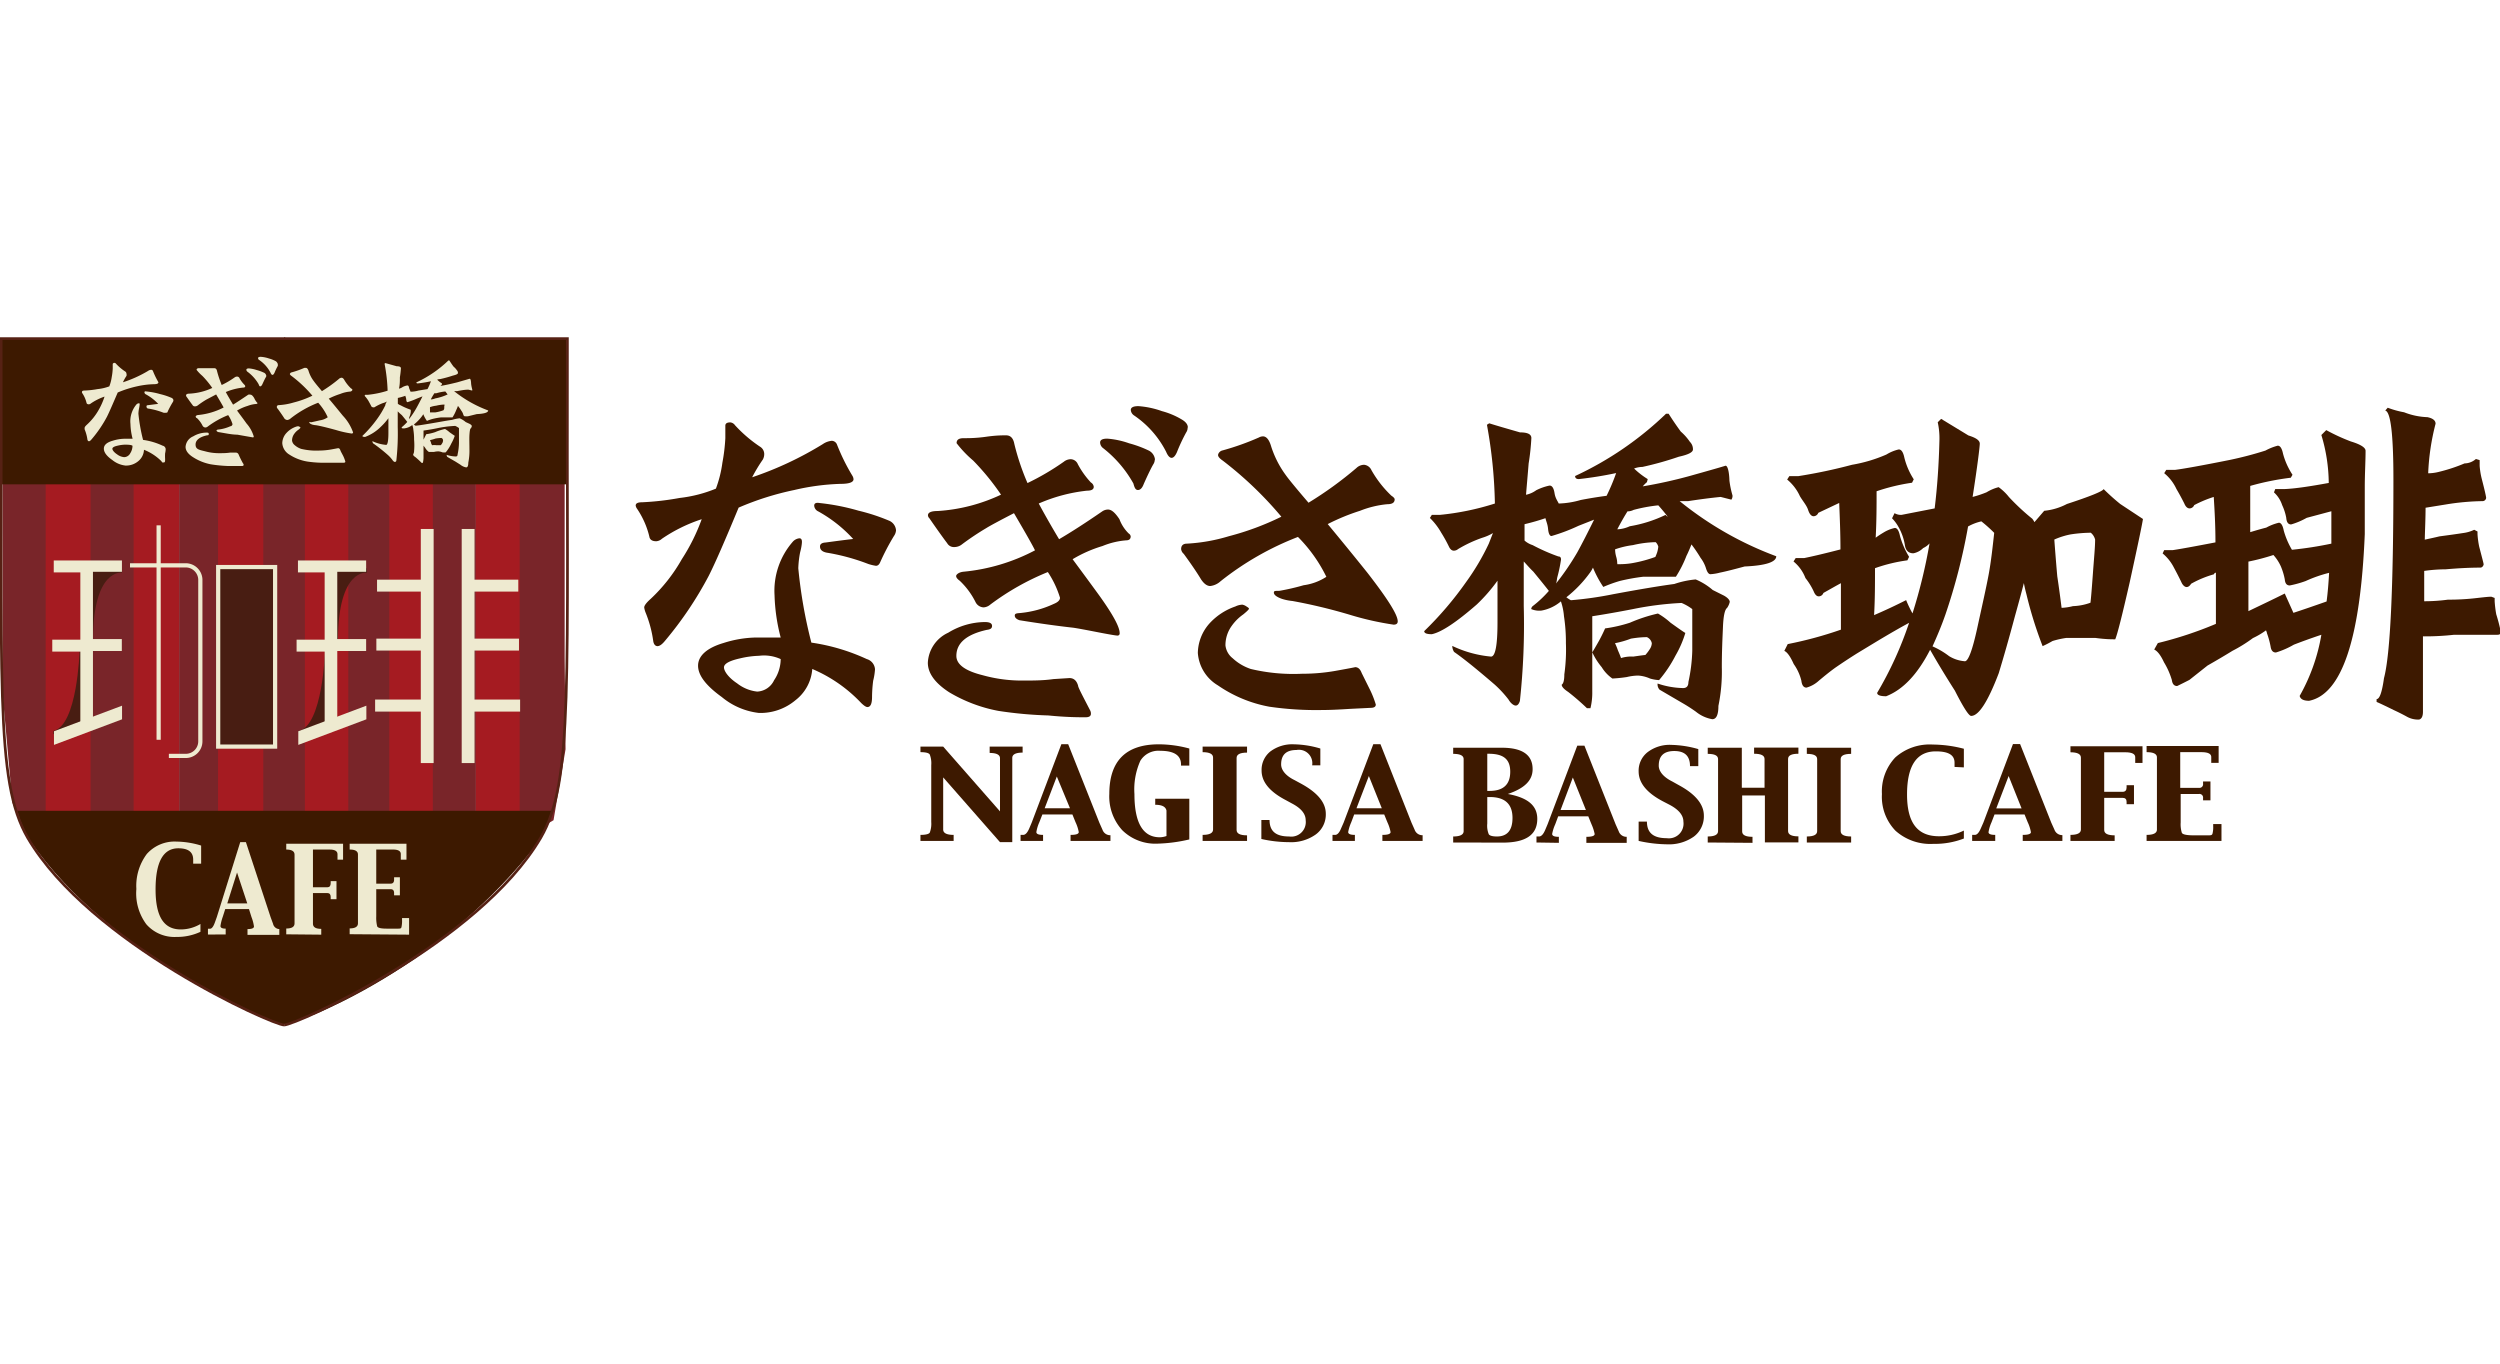 <svg xmlns="http://www.w3.org/2000/svg" xmlns:xlink="http://www.w3.org/1999/xlink" viewBox="0 0 220 120"><defs><style>.cls-1,.cls-10,.cls-7{fill:none;}.cls-2{fill:#fff;}.cls-3{fill:#3d1900;}.cls-4{fill:#a51b21;}.cls-5{fill:#792529;}.cls-6{clip-path:url(#clip-path);}.cls-7{stroke:#562114;stroke-width:0.24px;}.cls-8{fill:#eeead0;}.cls-9{fill:#481d12;}.cls-10{stroke:#eeead0;stroke-width:0.37px;}</style><clipPath id="clip-path"><path class="cls-1" d="M49.81,29.81c.95,40.64-1.21,42.81-3.19,45.26C38.06,85.65,26.21,90.1,25,90.14,24,90.17,9.71,84.23,2.65,74,0,69.55-.11,60.9,0,29.81Z"/></clipPath></defs><title>nagisabashicoffee</title><g id="ロゴ"><rect class="cls-2" width="220" height="120"/><path class="cls-3" d="M88,74.11l-5-5.7v4L83,73c0,.31.31.47.92.47V74H81v-.53c.46,0,.74-.07.82-.2a2.22,2.22,0,0,0,.13-.94v-5a2.13,2.13,0,0,0-.13-.93c-.08-.14-.36-.21-.82-.21V65.7h2l5,5.7v-4l0-.67c0-.31-.3-.47-.91-.47V65.7h2.9v.53c-.61,0-.91.16-.91.47l0,.67v6.74Z"/><path class="cls-3" d="M89.81,74v-.53l.23,0c.2,0,.38-.21.53-.56l.22-.52,2.61-6.9H94l2.74,6.9.28.63a.72.72,0,0,0,.7.48V74H94.21v-.53c.48,0,.72-.08.72-.25a3.52,3.52,0,0,0-.28-.86l-.28-.69H91.73l-.27.69a3.53,3.53,0,0,0-.26.86c0,.17.19.25.59.25V74Zm2.12-2.87h2.23L93,68.33Z"/><path class="cls-3" d="M101.66,70.82v-.53h3v3.58a13.64,13.64,0,0,1-2.77.37,4.15,4.15,0,0,1-3.12-1.17,4.4,4.4,0,0,1-1.15-3.2c0-2.91,1.46-4.37,4.36-4.37a10.34,10.34,0,0,1,2.68.37v1.5h-.73v-.1c0-.8-.61-1.2-1.84-1.2a1.86,1.86,0,0,0-1.74.88,6.16,6.16,0,0,0-.52,2.93c0,2.53.75,3.8,2.23,3.8a1.8,1.8,0,0,0,.59-.11V72l0-.67C102.58,71,102.27,70.82,101.66,70.82Z"/><path class="cls-3" d="M105.83,74v-.53c.61,0,.92-.16.92-.47l0-.67v-5l0-.67c0-.31-.31-.47-.92-.47V65.7h3.91v.53c-.62,0-.92.16-.92.47l0,.67v5l0,.67c0,.31.3.47.92.47V74Z"/><path class="cls-3" d="M111,73.83V72.16h.72c0,1,.57,1.45,1.72,1.45a1.28,1.28,0,0,0,1.46-1.43q0-.84-1.2-1.47l-.57-.31c-1.41-.74-2.11-1.6-2.11-2.59a2.07,2.07,0,0,1,.77-1.68,3.21,3.21,0,0,1,2.08-.63,8.53,8.53,0,0,1,2.32.37v1.48h-.72A1.18,1.18,0,0,0,114.09,66c-.9,0-1.35.42-1.35,1.27,0,.49.4,1,1.18,1.38l.59.32c1.44.79,2.16,1.66,2.16,2.64a2.17,2.17,0,0,1-.88,1.82,3.73,3.73,0,0,1-2.35.68A11.16,11.16,0,0,1,111,73.83Z"/><path class="cls-3" d="M117.26,74v-.53l.23,0c.2,0,.38-.21.52-.56l.23-.52,2.61-6.9h.63l2.73,6.9.28.63a.72.72,0,0,0,.7.48V74h-3.54v-.53c.48,0,.72-.08.72-.25a3.52,3.52,0,0,0-.28-.86l-.28-.69h-2.64l-.26.69a3.79,3.79,0,0,0-.27.86c0,.17.2.25.59.25V74Zm2.11-2.87h2.23l-1.14-2.84Z"/><path class="cls-3" d="M172,67.49v-.37c0-.69-.55-1-1.65-1-1.68,0-2.53,1.26-2.53,3.79s.94,3.68,2.81,3.68a4.94,4.94,0,0,0,2.19-.5v.7a7.08,7.08,0,0,1-2.68.47,4.6,4.6,0,0,1-3.33-1.15,4.29,4.29,0,0,1-1.2-3.23,4.35,4.35,0,0,1,1.17-3.22,4.55,4.55,0,0,1,3.3-1.14,11.08,11.08,0,0,1,2.74.37v1.64Z"/><path class="cls-3" d="M182.2,74v-.53c.61,0,.92-.16.92-.47l0-.66v-5l0-.67c0-.31-.31-.47-.92-.47v-.53h6.34v1.47h-.64v-.51c0-.28-.29-.43-.87-.43h-1.86v3.48h1.1l.51,0c.24,0,.36-.13.36-.38V69.1h.65v1.67h-.65v-.21c0-.24-.12-.35-.36-.35l-.51,0h-1.1v2.17l0,.66c0,.31.3.47.92.47V74Z"/><path class="cls-3" d="M173.55,74v-.53l.23,0c.21,0,.38-.22.53-.57l.23-.52,2.6-6.9h.63l2.74,6.91.28.62a.72.72,0,0,0,.7.48V74H178v-.53q.72,0,.72-.24a3.41,3.41,0,0,0-.28-.87l-.28-.69h-2.64l-.27.7a3.41,3.41,0,0,0-.26.86c0,.16.19.24.59.24V74Zm2.12-2.86h2.23l-1.14-2.85Z"/><path class="cls-3" d="M188.9,74v-.53c.61,0,.91-.16.91-.47l0-.67v-5l0-.68c0-.3-.3-.46-.91-.46v-.54h6.34v1.48h-.65v-.51c0-.29-.29-.43-.87-.43h-1.86v3.14H193l.5,0a.32.32,0,0,0,.37-.36v-.2h.65v1.66h-.65v-.2a.32.32,0,0,0-.37-.36l-.5,0h-1.1v2.5a2.56,2.56,0,0,0,.1.91c.06.15.41.23,1.05.23h.49l.76,0c.23,0,.36,0,.4-.15a2.26,2.26,0,0,0,.06-.67v-.17h.73V74Z"/><path class="cls-3" d="M127.88,74.14v-.53c.61,0,.92-.16.92-.47l0-.67v-5l0-.67c0-.31-.31-.46-.92-.46v-.54h4.28c1.81,0,2.71.63,2.71,1.89,0,1-.73,1.69-2.18,2.18,1.73.32,2.59,1,2.59,2.19,0,1.4-1,2.09-3.05,2.09Zm3-4.54h.2c1.21,0,1.82-.56,1.82-1.69s-.63-1.58-1.9-1.58h-.12Zm0,.54v2.33a2,2,0,0,0,.13.94c.08.13.32.2.72.2.91,0,1.37-.55,1.37-1.63,0-1.23-.67-1.84-2-1.84Z"/><path class="cls-3" d="M135.21,74.14v-.53l.23,0c.2,0,.38-.21.53-.56l.22-.52,2.61-6.91h.63l2.74,6.91.28.63a.72.72,0,0,0,.7.48v.53H139.6v-.53c.49,0,.73-.08.73-.25a4.08,4.08,0,0,0-.28-.86l-.28-.69h-2.65l-.26.7a3.63,3.63,0,0,0-.27.85c0,.17.2.25.59.25v.53Zm2.12-2.86h2.23l-1.15-2.86Z"/><path class="cls-3" d="M144.2,74v-1.7h.73c0,1,.58,1.46,1.74,1.46a1.29,1.29,0,0,0,1.47-1.45c0-.57-.41-1.06-1.22-1.49l-.58-.3c-1.43-.75-2.14-1.63-2.14-2.63a2.07,2.07,0,0,1,.79-1.7,3.19,3.19,0,0,1,2.1-.64,9.22,9.22,0,0,1,2.36.37v1.5h-.73c0-.89-.46-1.33-1.38-1.33s-1.37.43-1.37,1.29c0,.49.4,1,1.19,1.39l.59.33c1.46.79,2.19,1.69,2.19,2.67a2.23,2.23,0,0,1-.88,1.85,3.81,3.81,0,0,1-2.37.68A12,12,0,0,1,144.2,74Z"/><path class="cls-3" d="M150.28,74.14v-.53c.61,0,.91-.16.91-.47l0-.67v-5l0-.67c0-.31-.3-.46-.91-.46v-.54h3v3.52h2V67.47l0-.68c0-.31-.31-.46-.92-.46v-.54h3.9v.54c-.61,0-.91.15-.91.46l0,.67v5l0,.67c0,.31.3.47.91.47v.53h-2.95V70h-2v2.5l0,.67c0,.31.3.47.91.47v.53Z"/><path class="cls-3" d="M159,74.14v-.53c.61,0,.91-.16.91-.47l0-.67v-5l0-.67c0-.31-.3-.46-.91-.46v-.54h3.9v.54c-.61,0-.92.15-.92.46l0,.67v5l0,.67c0,.31.31.47.92.47v.53Z"/><path class="cls-3" d="M75.11,42.17c0,.27-.38.41-1.14.41a20.25,20.25,0,0,0-4.07.54A25.35,25.35,0,0,0,65,44.67c-1.2,2.9-2.08,4.92-2.63,6a32.06,32.06,0,0,1-3.84,5.71c-.26.32-.48.48-.67.48s-.34-.16-.38-.48a10.3,10.3,0,0,0-.67-2.48,2,2,0,0,1-.12-.44c0-.17.19-.42.57-.76A14.64,14.64,0,0,0,60,49.21a17.12,17.12,0,0,0,1.75-3.52,13.76,13.76,0,0,0-3.5,1.72.82.82,0,0,1-.5.22c-.36,0-.57-.14-.61-.42a7.47,7.47,0,0,0-1.08-2.44.65.65,0,0,1-.12-.28c0-.2.19-.29.57-.29a24.23,24.23,0,0,0,3.3-.38A11.83,11.83,0,0,0,63,43a10.43,10.43,0,0,0,.57-2.28,16.24,16.24,0,0,0,.26-2.16V38c0-.34,0-.52,0-.54,0-.19.14-.29.44-.29a.58.58,0,0,1,.41.25,12,12,0,0,0,2.19,1.88.76.76,0,0,1,.38.6,1,1,0,0,1-.12.54A13.64,13.64,0,0,0,66.19,42a30.34,30.34,0,0,0,6.22-2.92,1.67,1.67,0,0,1,.79-.29.51.51,0,0,1,.45.32A18,18,0,0,0,75,41.85.68.68,0,0,1,75.11,42.17ZM77,58.9a5.36,5.36,0,0,1-.16,1,11.73,11.73,0,0,0-.1,1.43c0,.59-.13.89-.41.89-.12,0-.3-.12-.54-.35a12.77,12.77,0,0,0-4.31-3A3.81,3.81,0,0,1,70,61.62a4.79,4.79,0,0,1-3.21,1.12,6.22,6.22,0,0,1-3.27-1.4c-1.39-1-2.09-1.91-2.09-2.76s.75-1.56,2.25-2a9.94,9.94,0,0,1,2.92-.48h2.1a16.27,16.27,0,0,1-.54-3.71,6.57,6.57,0,0,1,1.59-4.7.9.9,0,0,1,.6-.32c.15,0,.22.11.22.32,0,0,0,.33-.16.92a8.66,8.66,0,0,0-.16,1.4,42.13,42.13,0,0,0,1.15,6.54A17.55,17.55,0,0,1,76.28,58,1,1,0,0,1,77,58.9ZM68.7,58a3.52,3.52,0,0,0-1.91-.29,8.17,8.17,0,0,0-1.68.23c-.93.21-1.4.47-1.4.79s.38.89,1.15,1.4a3.48,3.48,0,0,0,1.77.73,1.73,1.73,0,0,0,1.49-1A3.35,3.35,0,0,0,68.7,58ZM78.85,46.67a1,1,0,0,1-.19.51,20.45,20.45,0,0,0-1.2,2.29c-.09.21-.21.32-.38.32a4.14,4.14,0,0,1-.67-.16,18.49,18.49,0,0,0-3.68-1q-.57-.12-.57-.54c0-.21.16-.33.5-.35.74-.1,1.55-.21,2.42-.31A12,12,0,0,0,72,45a.6.6,0,0,1-.35-.5c0-.22.17-.29.51-.23a19.54,19.54,0,0,1,3.39.67,16.93,16.93,0,0,1,2.64.86A1,1,0,0,1,78.85,46.67Z"/><path class="cls-3" d="M99.5,47.2c0,.23-.13.35-.4.35a6.9,6.9,0,0,0-2.08.5,11.59,11.59,0,0,0-2.63,1.16c.79,1.07,1.58,2.14,2.35,3.2,1.19,1.66,1.79,2.76,1.79,3.3a.19.19,0,0,1-.22.22c-.1,0-.65-.09-1.63-.28s-1.81-.35-2.23-.41q-2.07-.23-4.74-.66c-.28-.1-.41-.24-.41-.41s.14-.2.44-.22a9,9,0,0,0,3-.81q.54-.22.54-.54a8.67,8.67,0,0,0-1.07-2.26,22.63,22.63,0,0,0-5.06,2.86,1,1,0,0,1-.59.25.83.83,0,0,1-.7-.44,6.67,6.67,0,0,0-1.41-1.91c-.21-.15-.31-.29-.31-.41s.22-.34.66-.38a16.88,16.88,0,0,0,6.28-1.88c-.21-.44-.83-1.53-1.85-3.27-1.26.65-2.08,1.09-2.45,1.32a24.18,24.18,0,0,0-2.11,1.41,1.07,1.07,0,0,1-.69.25.67.67,0,0,1-.63-.34c-.35-.46-.88-1.2-1.57-2.2a.37.37,0,0,1-.12-.25c0-.25.28-.38.85-.38a15.23,15.23,0,0,0,5.58-1.44,21.65,21.65,0,0,0-2.45-3A9.91,9.91,0,0,1,84.18,39c0-.3.19-.44.63-.44s1.09,0,2-.13,1.5-.12,1.73-.12q.58,0,.72.75a21.24,21.24,0,0,0,1.16,3.45,22.42,22.42,0,0,0,3.2-1.88,1,1,0,0,1,.6-.22.7.7,0,0,1,.63.44A7.52,7.52,0,0,0,96,42.46a.5.5,0,0,1,.25.38c0,.23-.2.34-.6.34a14.4,14.4,0,0,0-4.24,1.13c.42.78,1,1.82,1.79,3.14Q94.79,46.52,97,45a.91.91,0,0,1,.51-.16c.31,0,.63.29,1,.85a3.43,3.43,0,0,0,.82,1.26A.35.35,0,0,1,99.5,47.2ZM96,62.81c0,.21-.16.31-.47.31-.59,0-1.68,0-3.27-.16a35.56,35.56,0,0,1-4.39-.4,13.19,13.19,0,0,1-4.34-1.64c-1.25-.81-1.88-1.68-1.88-2.6a3.07,3.07,0,0,1,1.79-2.64,6.29,6.29,0,0,1,3.23-.94c.42,0,.63.11.63.34s-.16.31-.47.35c-1.78.4-2.67,1.16-2.67,2.29,0,.75.78,1.32,2.32,1.7a12.84,12.84,0,0,0,3.4.47c1,0,1.92,0,2.82-.13l1.41-.09c.38,0,.63.22.76.66,0,.16.4.9,1.07,2.2A.61.61,0,0,1,96,62.81Zm5.62-22.36a.78.78,0,0,1-.13.41c-.16.27-.45.85-.84,1.73-.13.35-.3.53-.51.53s-.3-.19-.4-.57a10.31,10.31,0,0,0-2.7-3.14.64.64,0,0,1-.23-.47c0-.23.21-.34.63-.34a7.45,7.45,0,0,1,1.92.41,9.78,9.78,0,0,1,1.69.62A1,1,0,0,1,101.64,40.45Zm2.89-2.83a.72.72,0,0,1-.13.44,15.6,15.6,0,0,0-.81,1.73c-.15.34-.31.5-.47.5s-.33-.17-.48-.53a8.54,8.54,0,0,0-2.82-3.2.63.63,0,0,1-.29-.48c0-.23.23-.34.67-.34a7.72,7.72,0,0,1,2.07.44,6.75,6.75,0,0,1,1.72.72Q104.53,37.22,104.53,37.62Z"/><path class="cls-3" d="M123,54.68c0,.19-.12.29-.36.29a26.33,26.33,0,0,1-3.89-.88,47.34,47.34,0,0,0-5-1.2,4.58,4.58,0,0,1-.94-.19c-.48-.17-.71-.36-.71-.55s.17-.14.51-.16a20.31,20.31,0,0,0,2.11-.49,4.83,4.83,0,0,0,2-.74,13.13,13.13,0,0,0-2.5-3.51,25.93,25.93,0,0,0-6.81,3.9,1.62,1.62,0,0,1-.91.42c-.28,0-.55-.2-.81-.59-.36-.6-.87-1.35-1.52-2.24a.64.64,0,0,1-.23-.42c0-.32.18-.48.52-.48a15.54,15.54,0,0,0,3.67-.65,24.28,24.28,0,0,0,4.63-1.72,32.47,32.47,0,0,0-5.15-4.93c-.28-.19-.42-.36-.42-.49s.14-.37.42-.42a23,23,0,0,0,3.17-1.13.76.76,0,0,1,.36-.1c.28,0,.51.25.68.75a8.74,8.74,0,0,0,1.33,2.66c.17.25.83,1.07,2,2.43a32.89,32.89,0,0,0,4.21-3.05,1,1,0,0,1,.68-.29.8.8,0,0,1,.65.48,9.61,9.61,0,0,0,1.75,2.24c.2.13.29.24.29.32,0,.29-.21.43-.65.43a8.67,8.67,0,0,0-2.4.58,18.39,18.39,0,0,0-2.84,1.17c1.16,1.4,2.33,2.83,3.49,4.28C122.09,52.67,123,54.09,123,54.68ZM121.07,62c0,.19-.15.29-.45.29l-1.82.09c-1.06.07-1.84.1-2.36.1a28.63,28.63,0,0,1-4.74-.29,11.69,11.69,0,0,1-4.53-1.88,3.62,3.62,0,0,1-1.76-2.85,4,4,0,0,1,1-2.57,5.49,5.49,0,0,1,2.3-1.52,1.53,1.53,0,0,1,.62-.16.92.92,0,0,1,.36.16c.15.09.22.15.22.2s-.17.23-.52.51a4.13,4.13,0,0,0-1,1,2.89,2.89,0,0,0-.55,1.72,1.68,1.68,0,0,0,.64,1.13,4.36,4.36,0,0,0,1.59.94,16.2,16.2,0,0,0,4.51.42,16.76,16.76,0,0,0,3.14-.29c1.06-.19,1.57-.29,1.53-.29.26,0,.45.17.58.52l.71,1.43A8.37,8.37,0,0,1,121.07,62Z"/><path class="cls-3" d="M134.09,49.41c0,1.12,0,2.42,0,3.92a62.17,62.17,0,0,1-.34,8.36c-.09.27-.21.4-.37.4s-.43-.18-.63-.53a9.73,9.73,0,0,0-1.21-1.31q-2.44-2.1-3.58-2.88a1,1,0,0,1-.16-.53,10,10,0,0,0,3.41.94c.38,0,.57-1,.57-3,0-1.23,0-2.46,0-3.68a14.66,14.66,0,0,1-1.83,2.1c-1.79,1.56-3.1,2.43-3.95,2.61-.45,0-.67-.09-.67-.27a30.17,30.17,0,0,0,3.68-4.31,20.8,20.8,0,0,0,2-3.38l.37-.94a4.19,4.19,0,0,1-.93.41,11.37,11.37,0,0,0-2.14,1,.59.59,0,0,1-.37.14c-.18,0-.33-.13-.44-.37a12.17,12.17,0,0,0-.67-1.21,5.79,5.79,0,0,0-1-1.3l.17-.27h.7a23.25,23.25,0,0,0,4.85-1,42.17,42.17,0,0,0-.7-6.93l.2-.13c.56.18,1.46.44,2.71.8.69,0,1,.17,1,.5a20.48,20.48,0,0,1-.24,2.24c-.08,1-.16,1.88-.23,2.75a2.35,2.35,0,0,0,.9-.4,4.78,4.78,0,0,1,1.17-.41c.23,0,.37.23.44.67s.25.66.37.91A7.59,7.59,0,0,0,139.1,44c.83-.16,1.59-.28,2.28-.37a17.6,17.6,0,0,0,.84-2,33.15,33.15,0,0,1-3.28.53q-.33,0-.33-.27a29.34,29.34,0,0,0,8-5.48h.23c.38.6.74,1.12,1.07,1.57a4.67,4.67,0,0,1,.8.9.92.92,0,0,1,.27.67c0,.25-.41.46-1.24.64a28.8,28.8,0,0,1-3.21.9,2.1,2.1,0,0,0-.73.14,6.87,6.87,0,0,0,1.2.93l-.07.27a3.13,3.13,0,0,0-.37.37,41.25,41.25,0,0,0,4.12-.91c1.89-.53,2.94-.83,3.14-.9s.35.5.37,1.31a8.4,8.4,0,0,0,.27,1.3.56.56,0,0,1-.1.37l-.94-.24c-.93.09-1.89.22-2.87.37h-.74a30.08,30.08,0,0,0,8.5,4.85c0,.51-.93.82-2.78.9-1,.27-1.71.45-2.17.54a4.19,4.19,0,0,1-.84.14c-.16,0-.29-.18-.4-.54a3,3,0,0,0-.47-.9,12.65,12.65,0,0,0-.8-1.18c-.14.34-.28.69-.44,1a10.17,10.17,0,0,1-.93,1.84h-2.85a17.44,17.44,0,0,0-2.07.37,12.37,12.37,0,0,0-1.47.53,9.49,9.49,0,0,1-.91-1.7,2.53,2.53,0,0,1-.23.4,10.74,10.74,0,0,1-2.11,2.21,2.51,2.51,0,0,0,.4.26,31.61,31.61,0,0,0,3.72-.53q3.38-.63,5.38-.9a8.11,8.11,0,0,1,1.88-.4,5.6,5.6,0,0,1,1.5.93l1,.5c.31.18.48.36.5.54a1.47,1.47,0,0,1-.24.54c-.2.15-.32.71-.36,1.67s-.1,2.14-.1,3.54a14.89,14.89,0,0,1-.3,3.41q0,1.17-.54,1.17a3.12,3.12,0,0,1-1.44-.66c-.38-.27-.78-.53-1.2-.77l-2-1.17a.68.68,0,0,1-.17-.54,7.32,7.32,0,0,0,2.24.4c.32,0,.47-.18.47-.53a14.58,14.58,0,0,0,.34-2.75V53.6a4.34,4.34,0,0,0-.94-.54,28,28,0,0,0-4.28.54c-1.23.24-2.42.45-3.58.63,0,.54,0,1.06,0,1.57s0,1.06,0,1.57v3.52a5.69,5.69,0,0,1-.16,1.43h-.31A20.79,20.79,0,0,0,138,60.89c-.38-.25-.57-.46-.57-.64.15-.09.23-.39.23-.9a15.66,15.66,0,0,0,.14-2.75,15.14,15.14,0,0,0-.17-2.37,5.48,5.48,0,0,0-.27-1.31,3.64,3.64,0,0,1-1.7.81,1.81,1.81,0,0,1-.91-.13.36.36,0,0,1,.14-.27A9.78,9.78,0,0,0,136.3,52c-.27-.35-.73-.92-1.37-1.7C134.61,50,134.33,49.66,134.09,49.41Zm2.84,1.94a22.84,22.84,0,0,0,1.87-2.74c.43-.78.92-1.74,1.48-2.88l-1.37.54a16,16,0,0,1-2.38.9c-.15,0-.26-.21-.3-.63s-.17-.67-.23-.94c-.52.18-1.13.36-1.84.53,0,.43,0,.91,0,1.44a2,2,0,0,0,.71.4,16.63,16.63,0,0,0,2.27,1c.16,0,.23.09.23.27a13,13,0,0,1-.33,1.57C137,51,137,51.17,136.93,51.35Zm7.23,8.1a4.54,4.54,0,0,0-1,.13,12.55,12.55,0,0,1-1.27.13,3.33,3.33,0,0,1-.94-1,5.79,5.79,0,0,1-.83-1.31c.06-.08.24-.39.53-.9s.51-1,.6-1.2a12.67,12.67,0,0,0,2.18-.5,13.91,13.91,0,0,1,2.47-.81,6.49,6.49,0,0,1,1.11.81c.71.51,1.14.81,1.3.9a9.24,9.24,0,0,1-.87,2A11.12,11.12,0,0,1,146,59.85a3.47,3.47,0,0,1-.8-.14A3,3,0,0,0,144.16,59.45Zm1.54-11.74a9.39,9.39,0,0,0-2,.26,7.56,7.56,0,0,0-1.57.37c0,.09,0,.32.1.67s.07.48.1.64c.33,0,.78,0,1.34-.1a12,12,0,0,0,2-.54,4.06,4.06,0,0,0,.16-.4,2.67,2.67,0,0,0,.1-.5A.85.85,0,0,0,145.7,47.71Zm-.77,8.36c-.16,0-.63,0-1.41.13a8.09,8.09,0,0,1-1.4.4,5.51,5.51,0,0,1,.26.64c.12.27.21.49.27.67a3,3,0,0,1,1.07-.13c.63-.09,1-.14,1.07-.14a3.69,3.69,0,0,0,.4-.53,1,1,0,0,0,.17-.51A.74.74,0,0,0,144.93,56.07Zm1.83-10.6c-.26-.34-.54-.68-.83-1a13.8,13.8,0,0,0-2.17.4,1.19,1.19,0,0,1-.54.13c-.27.43-.57.95-.9,1.58a2.88,2.88,0,0,0,1.1-.27,11.63,11.63,0,0,0,3.15-1A.53.53,0,0,0,146.76,45.47Z"/><path class="cls-3" d="M169.85,57.18q-1.65,3.23-3.87,4.09c-.52,0-.79-.1-.79-.3A32,32,0,0,0,168,54.81q-1.12.6-2.82,1.62l-1.65,1c-.6.37-1.27.81-2,1.31-.53.38-1,.77-1.47,1.16a2.66,2.66,0,0,1-1.09.61c-.25,0-.4-.2-.45-.61a4.25,4.25,0,0,0-.67-1.46c-.3-.67-.58-1.06-.83-1.16l.3-.6A34.22,34.22,0,0,0,162,55.41c0-1.47,0-2.84,0-4.09-.52.28-1,.56-1.54.86a.44.44,0,0,1-.41.3q-.27,0-.45-.45a5.81,5.81,0,0,0-.72-1.16,3.5,3.5,0,0,0-1.05-1.46l.19-.3h.75c.55-.11,1.61-.35,3.19-.76,0-1.45-.06-2.81-.11-4.09l-1.84.87a.46.46,0,0,1-.41.3c-.2,0-.37-.19-.49-.57s-.49-.8-.72-1.2a4.09,4.09,0,0,0-1.12-1.46l.19-.3h.79a45.76,45.76,0,0,0,4.73-1A12.92,12.92,0,0,0,166,40a3.69,3.69,0,0,1,1.09-.45c.23,0,.39.24.49.71a6.28,6.28,0,0,0,.83,1.92l-.15.3a17.29,17.29,0,0,0-3.12.75c0,1.25,0,2.61-.08,4.09a7.74,7.74,0,0,1,.68-.45,3.22,3.22,0,0,1,1-.41c.21,0,.36.23.46.71A7.22,7.22,0,0,0,168,49l-.15.31A14.06,14.06,0,0,0,165,50c0,1.38,0,2.75-.08,4.13q1.4-.6,2.82-1.32a10.29,10.29,0,0,0,.56,1.17,46.35,46.35,0,0,0,1.5-6.16,1.73,1.73,0,0,1-.56.41,1.67,1.67,0,0,1-.86.46q-.64,0-.75-.72a4.78,4.78,0,0,0-.57-1.61,3.49,3.49,0,0,0-.56-.75l.22-.45a1.13,1.13,0,0,0,.61.15l2.92-.57c.23-1.87.37-3.89.42-6a6.47,6.47,0,0,0-.15-1.58l.3-.3,2.4,1.46c.68.21,1,.44,1,.72s-.21,2-.63,4.69a9.33,9.33,0,0,0,1.23-.41,3.9,3.9,0,0,1,1.06-.45,4.45,4.45,0,0,1,.9.86,19.53,19.53,0,0,0,2.06,1.92,1.66,1.66,0,0,1,.19.3l.86-1a5.41,5.41,0,0,0,2-.6c2.05-.67,3.13-1.11,3.23-1.31a19.25,19.25,0,0,0,1.46,1.31l2,1.32q-.08.6-1.17,5.59-1,4.39-1.27,5c-.28,0-.86,0-1.73-.12h-2.59a7.8,7.8,0,0,0-1.2.27,9.37,9.37,0,0,1-.87.45,35.33,35.33,0,0,1-1.42-4.55c-.08-.3-.16-.63-.23-1-.22.88-.49,1.85-.79,2.93-.52,1.95-1,3.62-1.42,5Q174.46,63,173.46,63c-.2,0-.68-.74-1.43-2.22C171.13,59.37,170.4,58.15,169.85,57.18Zm4.51-11.3a4.35,4.35,0,0,0-1.17.45,51.88,51.88,0,0,1-2,7.77c-.35,1-.73,1.9-1.13,2.78a7,7,0,0,1,1.46.86,3.08,3.08,0,0,0,1.39.45c.3,0,.67-1,1.09-2.93s.78-3.51,1-4.69.36-2.5.49-3.68A12.67,12.67,0,0,0,174.36,45.88Zm9.65,1a12.56,12.56,0,0,0-1.81.15,6.56,6.56,0,0,0-1.42.45c.05.68.13,1.75.26,3.23.15,1,.27,1.9.38,2.78a4.8,4.8,0,0,0,1-.15,5,5,0,0,0,1.54-.3c.05-.38.12-1.25.22-2.63s.19-2.25.19-2.93A1.13,1.13,0,0,0,184,46.89Z"/><path class="cls-3" d="M204.93,42.5a14.93,14.93,0,0,0-.65-4.22l.43-.43a16.86,16.86,0,0,0,2.17,1c.86.26,1.29.54,1.29.82,0,.94-.07,2-.07,3.25V47q-.57,13.8-4.9,14.67c-.48,0-.76-.14-.83-.43a16.49,16.49,0,0,0,1.91-5.38c-.87.29-1.67.58-2.42.87a7.46,7.46,0,0,1-1.58.69c-.27,0-.42-.18-.47-.54a7.16,7.16,0,0,0-.32-1.16c0-.07-.05-.16-.08-.25a7,7,0,0,1-1.15.68,12.83,12.83,0,0,1-1.8,1.12c-.63.39-1.36.82-2.2,1.3l-1.59,1.26q-.54.28-1.08.54c-.27,0-.42-.18-.47-.54a6.58,6.58,0,0,0-.69-1.55c-.31-.67-.6-1-.86-1.12l.32-.57A33.38,33.38,0,0,0,195,54.9c0-1.58,0-3.09,0-4.5-.05,0-.11,0-.18.14a9.05,9.05,0,0,0-2,.83c-.12.19-.25.29-.4.29s-.34-.15-.46-.43c-.22-.46-.44-.88-.65-1.27a4,4,0,0,0-1-1.26l.14-.29h.76c.62-.09,1.88-.32,3.75-.68,0-1.42-.07-2.74-.15-4a10.41,10.41,0,0,0-1.72.72.45.45,0,0,1-.4.29c-.19,0-.35-.14-.47-.43-.24-.48-.47-.9-.69-1.27a3.93,3.93,0,0,0-1.08-1.4l.18-.29h.76q1.15-.14,4.8-.87a31.36,31.36,0,0,0,3.17-.83,4.79,4.79,0,0,1,1.08-.43c.22,0,.37.24.47.72a6.34,6.34,0,0,0,.83,1.84l-.15.26a23.27,23.27,0,0,0-3.57.72c0,1.32,0,2.68,0,4.07.62-.19,1.09-.32,1.41-.4a4.44,4.44,0,0,1,1.11-.43c.19,0,.34.23.43.69a7,7,0,0,0,.72,1.69,32.56,32.56,0,0,0,3.47-.54q0-.28,0-.72c0-.75,0-1.45,0-2.13l-2.17.58a6.43,6.43,0,0,1-1.37.58c-.26,0-.4-.19-.43-.58a4.57,4.57,0,0,0-.36-1.12,2.61,2.61,0,0,0-.72-1.12l.11-.29H201C202,43,203.34,42.79,204.93,42.5Zm-4.87,6.34a19.28,19.28,0,0,1-2.2.58c0,1.4,0,2.85,0,4.36,1-.48,2.1-1,3.2-1.55.2.46.45,1,.76,1.7.89-.29,1.87-.63,2.92-1,.1-.75.17-1.59.22-2.52a11.86,11.86,0,0,0-2.06.72,9.25,9.25,0,0,1-1.4.39c-.27,0-.41-.18-.44-.54a5.61,5.61,0,0,0-.35-1.15A3.87,3.87,0,0,0,200.06,48.84ZM213.22,56q0,3.1,0,6.63,0,.59-.33.69a2,2,0,0,1-1.08-.25c-.36-.2-.74-.39-1.15-.58-.77-.38-1.28-.62-1.52-.72v-.25c.27,0,.48-.62.65-1.84q.83-3.11.83-17.49,0-5.91-.72-6.06l.22-.25a7.91,7.91,0,0,0,1.44.4,6.11,6.11,0,0,0,2.05.43c.48.1.72.29.72.58a20.51,20.51,0,0,0-.65,4.36,4,4,0,0,0,1-.14,14.55,14.55,0,0,0,2.2-.73,1.55,1.55,0,0,0,1-.39l.33.1V41a6.73,6.73,0,0,0,.18,1.12c.26,1,.39,1.59.39,1.69s-.1.29-.32.29a21.48,21.48,0,0,0-3.21.29l-1.8.29c0,.93-.05,1.87-.07,2.81.45-.1.89-.19,1.29-.29.75-.1,1.43-.19,2.06-.29a3.12,3.12,0,0,0,1-.29l.29.15V47a7.72,7.72,0,0,0,.15,1.11c.26,1,.39,1.48.39,1.55s-.09.29-.29.29q-1.33,0-3.06.15a13.78,13.78,0,0,0-1.88.14q0,1.26,0,2.67a15.72,15.72,0,0,0,2.09-.14,20.94,20.94,0,0,0,2.6-.15c.62-.07,1-.11,1.22-.11l.29.11v.29a9.66,9.66,0,0,0,.14,1.15,14.4,14.4,0,0,1,.4,1.55c0,.17-.1.25-.29.25h-3.82A23.37,23.37,0,0,1,213.22,56Z"/><rect class="cls-4" x="41.82" y="41.22" width="4.05" height="32.05"/><polygon class="cls-5" points="49.69 57.81 49.77 65.93 48.71 72.18 45.73 73.89 45.73 40.94 49.69 40.97 49.69 57.81"/><polygon class="cls-5" points="5.24 73.15 2.28 73.57 1.09 70.63 0.22 60.96 0.22 41.18 5.24 41.18 5.24 73.15"/><rect class="cls-4" x="4.02" y="41.09" width="4.05" height="32.3"/><rect class="cls-5" x="7.97" y="40.83" width="3.95" height="32.34"/><rect class="cls-4" x="11.76" y="41.02" width="4.05" height="32.19"/><rect class="cls-5" x="15.77" y="41.1" width="3.81" height="32.19"/><rect class="cls-4" x="19.19" y="40.81" width="4.05" height="32.58"/><rect class="cls-5" x="23.17" y="41" width="4.05" height="32.25"/><rect class="cls-4" x="26.83" y="40.43" width="4.05" height="32.91"/><rect class="cls-5" x="30.65" y="40.9" width="3.89" height="32.37"/><rect class="cls-4" x="34.26" y="40.48" width="4.05" height="32.8"/><rect class="cls-5" x="38.09" y="40.73" width="3.78" height="32.57"/><g class="cls-6"><rect class="cls-3" x="1.2" y="71.35" width="48.09" height="22.5"/><rect class="cls-3" x="0.17" y="28.27" width="49.68" height="14.35"/></g><path class="cls-7" d="M25,90.2c-1,0-17.1-7.17-22.56-16.47C-.46,68.71.18,60.37.1,29.8h25"/><path class="cls-7" d="M25,90.2c1,0,17.12-7.17,22.58-16.47,2.91-5,2.27-13.36,2.35-43.93H25"/><path class="cls-8" d="M13.93,33.66c0,.1-.13.15-.4.15a7.55,7.55,0,0,0-1.44.18,9.53,9.53,0,0,0-1.73.55c-.43,1-.74,1.72-.94,2.12a10.85,10.85,0,0,1-1.36,2c-.09.11-.17.17-.23.17s-.13-.06-.14-.17a3.6,3.6,0,0,0-.24-.87.54.54,0,0,1,0-.15c0-.06.07-.15.2-.27a5.22,5.22,0,0,0,1-1.24A6.11,6.11,0,0,0,9.2,34.9,5,5,0,0,0,8,35.5a.29.29,0,0,1-.18.08q-.19,0-.21-.15a2.59,2.59,0,0,0-.39-.86.16.16,0,0,1,0-.1c0-.06.07-.1.2-.1a8.18,8.18,0,0,0,1.17-.13A4.06,4.06,0,0,0,9.62,34a3.74,3.74,0,0,0,.21-.8,5.52,5.52,0,0,0,.09-.76v-.22c0-.12,0-.18,0-.19s.05-.1.15-.1a.2.2,0,0,1,.15.09,4.29,4.29,0,0,0,.78.66.25.25,0,0,1,.13.21.36.36,0,0,1,0,.19,3.64,3.64,0,0,0-.31.56,10.61,10.61,0,0,0,2.21-1,.53.53,0,0,1,.28-.1.17.17,0,0,1,.15.11,6.88,6.88,0,0,0,.49,1A.26.26,0,0,1,13.93,33.66Zm.65,5.87a1.7,1.7,0,0,1-.05.36,4.21,4.21,0,0,0,0,.5c0,.21,0,.31-.14.31s-.11,0-.19-.12a4.56,4.56,0,0,0-1.53-1,1.36,1.36,0,0,1-.5,1,1.67,1.67,0,0,1-1.13.39,2.23,2.23,0,0,1-1.16-.49c-.5-.35-.74-.68-.74-1s.26-.55.79-.7a3.69,3.69,0,0,1,1-.17h.74a5.49,5.49,0,0,1-.19-1.3A2.3,2.3,0,0,1,12,35.6a.31.31,0,0,1,.22-.11c.05,0,.07,0,.07.11a3.15,3.15,0,0,1-.05.32,2.67,2.67,0,0,0-.06.49,15.16,15.16,0,0,0,.41,2.3,6,6,0,0,1,1.72.51A.33.33,0,0,1,14.58,39.53Zm-2.92-.3c-.07-.07-.29-.1-.67-.1a3.1,3.1,0,0,0-.6.08c-.33.07-.5.16-.5.28s.14.31.41.49a1.19,1.19,0,0,0,.63.25.62.62,0,0,0,.53-.34A1.24,1.24,0,0,0,11.66,39.23Zm3.6-4a.32.32,0,0,1-.07.18c-.17.28-.31.55-.43.8,0,.08-.07.11-.13.11a1,1,0,0,1-.24,0,6.36,6.36,0,0,0-1.3-.36c-.14,0-.2-.09-.2-.19s.06-.11.18-.12l.85-.11a4.24,4.24,0,0,0-1.09-.84.21.21,0,0,1-.12-.18c0-.07.06-.1.18-.07a6.55,6.55,0,0,1,1.2.23,5.65,5.65,0,0,1,.93.3Q15.26,35.06,15.26,35.24Z"/><path class="cls-8" d="M22.67,35.43q0,.12-.15.12a2.72,2.72,0,0,0-.73.17,4.2,4.2,0,0,0-.93.41c.28.38.56.75.83,1.13a3,3,0,0,1,.64,1.15.07.07,0,0,1-.08.08l-.58-.1-.79-.14c-.49,0-1.05-.13-1.68-.23q-.15-.06-.15-.15s.06-.07.16-.07a3.46,3.46,0,0,0,1.06-.29c.12,0,.19-.12.19-.19a3,3,0,0,0-.38-.79,7.81,7.81,0,0,0-1.79,1,.37.37,0,0,1-.21.09.3.3,0,0,1-.25-.15,2.4,2.4,0,0,0-.5-.68c-.07,0-.11-.1-.11-.14s.08-.12.23-.13a6.14,6.14,0,0,0,2.23-.66c-.08-.16-.3-.54-.66-1.15l-.87.46a8.06,8.06,0,0,0-.74.5.4.4,0,0,1-.25.09.23.23,0,0,1-.22-.12c-.13-.17-.31-.42-.56-.78a.09.09,0,0,1,0-.08c0-.09.1-.14.3-.14a5.37,5.37,0,0,0,2-.5,8.11,8.11,0,0,0-.87-1.06,3.71,3.71,0,0,1-.51-.53c0-.1.07-.15.22-.15s.39,0,.72,0l.61,0c.14,0,.22.09.25.26a9,9,0,0,0,.41,1.22,7.48,7.48,0,0,0,1.14-.67.35.35,0,0,1,.21-.07.23.23,0,0,1,.22.15,2.56,2.56,0,0,0,.42.56.21.21,0,0,1,.08.14q0,.12-.21.12a5.23,5.23,0,0,0-1.5.39c.15.28.36.64.64,1.11.37-.23.81-.52,1.34-.88a.35.35,0,0,1,.18,0c.11,0,.22.1.34.3a1.48,1.48,0,0,0,.29.44S22.67,35.39,22.67,35.43ZM21.44,40.9c0,.08-.06.11-.17.11s-.59,0-1.16,0a12.64,12.64,0,0,1-1.56-.15A4.44,4.44,0,0,1,17,40.24c-.45-.28-.67-.59-.67-.91A1.08,1.08,0,0,1,17,38.4a2.29,2.29,0,0,1,1.15-.33c.15,0,.22,0,.22.12s-.05.11-.16.12c-.63.14-1,.41-1,.81s.27.46.82.59a4.53,4.53,0,0,0,1.21.17c.34,0,.68,0,1-.05l.5,0A.26.26,0,0,1,21,40a8.44,8.44,0,0,0,.38.77A.19.19,0,0,1,21.44,40.9Zm2-7.84a.3.3,0,0,1-.05.14c-.06.1-.16.3-.3.61Q23,34,22.9,34c-.06,0-.1-.06-.14-.19a3.59,3.59,0,0,0-1-1.11.23.23,0,0,1-.08-.16c0-.08.08-.12.23-.12a2.92,2.92,0,0,1,.67.14,3.69,3.69,0,0,1,.61.22A.35.35,0,0,1,23.43,33.06Zm1-1a.24.24,0,0,1,0,.15,5.31,5.31,0,0,0-.29.61c-.06.11-.11.17-.17.17s-.12-.06-.17-.18a3,3,0,0,0-1-1.13.19.19,0,0,1-.1-.16q0-.12.24-.12a2.81,2.81,0,0,1,.73.15,2.55,2.55,0,0,1,.61.25C24.39,31.89,24.45,32,24.45,32.07Z"/><path class="cls-8" d="M31.07,38.05c0,.07-.05.1-.13.1a9,9,0,0,1-1.38-.31c-.84-.23-1.43-.37-1.75-.42a1.63,1.63,0,0,1-.34-.06c-.17-.06-.25-.13-.25-.2s.06,0,.18,0l.75-.17a1.58,1.58,0,0,0,.69-.27A4.75,4.75,0,0,0,28,35.44a9.44,9.44,0,0,0-2.41,1.37.54.54,0,0,1-.32.15.37.37,0,0,1-.29-.21q-.2-.31-.54-.78a.22.22,0,0,1-.08-.15c0-.11.06-.17.19-.17a5.57,5.57,0,0,0,1.29-.23,8.53,8.53,0,0,0,1.65-.6,11.11,11.11,0,0,0-1.83-1.73c-.1-.07-.15-.13-.15-.17s.05-.13.15-.15a8,8,0,0,0,1.13-.4l.12,0c.1,0,.18.09.24.26a2.84,2.84,0,0,0,.48.93c.06.09.29.38.7.86a12.59,12.59,0,0,0,1.49-1.07.37.37,0,0,1,.24-.11c.08,0,.16.06.23.18a3.44,3.44,0,0,0,.62.78c.07,0,.1.08.1.11s-.07.15-.23.15a3,3,0,0,0-.85.21,6.59,6.59,0,0,0-1,.41c.42.49.83,1,1.24,1.5A4.15,4.15,0,0,1,31.07,38.05Zm-.68,2.57c0,.07-.05.1-.16.1l-.64,0-.84,0a9.94,9.94,0,0,1-1.68-.1A4.1,4.1,0,0,1,25.46,40a1.27,1.27,0,0,1-.62-1,1.36,1.36,0,0,1,.37-.9,2,2,0,0,1,.81-.54.74.74,0,0,1,.22-.05.36.36,0,0,1,.13.05l.08.07s-.06.09-.18.18a1.41,1.41,0,0,0-.37.36,1,1,0,0,0-.2.6.62.62,0,0,0,.23.4,1.68,1.68,0,0,0,.57.33,5.72,5.72,0,0,0,1.59.15,6.16,6.16,0,0,0,1.12-.11l.54-.1c.09,0,.16.06.2.18s.09.19.25.5A3,3,0,0,1,30.39,40.62Z"/><path class="cls-8" d="M35,36.2c0,.39,0,.85,0,1.38a21.27,21.27,0,0,1-.12,2.93c0,.09-.07.14-.13.14s-.15-.06-.23-.19a2.92,2.92,0,0,0-.42-.45,14.64,14.64,0,0,0-1.27-1,.38.38,0,0,1-.06-.19,3.49,3.49,0,0,0,1.21.33c.13,0,.2-.36.2-1.06,0-.43,0-.86,0-1.29a5.29,5.29,0,0,1-.65.74,3.91,3.91,0,0,1-1.4.91q-.24,0-.24-.09a10.6,10.6,0,0,0,1.31-1.51,7.78,7.78,0,0,0,.71-1.19c0-.12.09-.23.13-.33a1.11,1.11,0,0,1-.34.14,4.35,4.35,0,0,0-.75.37.22.22,0,0,1-.13,0,.18.18,0,0,1-.16-.12c-.08-.16-.16-.3-.23-.43a2.57,2.57,0,0,0-.35-.46l.06-.09h.25a8.41,8.41,0,0,0,1.72-.36A15,15,0,0,0,33.84,32l.07-.05,1,.28c.25,0,.37.06.37.18a7,7,0,0,1-.09.79c0,.33,0,.65-.08,1a.79.79,0,0,0,.32-.14,1.34,1.34,0,0,1,.42-.14c.08,0,.13.07.15.23l.13.32a2.55,2.55,0,0,0,.69-.1l.8-.13a4.51,4.51,0,0,0,.3-.69,10.19,10.19,0,0,1-1.16.19q-.12,0-.12-.09a10.22,10.22,0,0,0,2.82-1.93h.08c.14.21.26.4.38.55a1.5,1.5,0,0,1,.29.32.32.32,0,0,1,.09.23c0,.09-.14.16-.44.23a10.79,10.79,0,0,1-1.13.31.75.75,0,0,0-.26.05,2.22,2.22,0,0,0,.42.33l0,.09-.13.13c.4-.06.89-.17,1.46-.31l1.11-.32c.08,0,.12.17.13.46a3.23,3.23,0,0,0,.09.45.19.19,0,0,1,0,.13l-.33-.08c-.33,0-.67.07-1,.13h-.26a10.73,10.73,0,0,0,3,1.7c0,.18-.33.29-1,.32l-.77.19a1.37,1.37,0,0,1-.29,0c-.06,0-.11-.06-.14-.18a1.09,1.09,0,0,0-.17-.32,3.64,3.64,0,0,0-.29-.41,2.75,2.75,0,0,1-.15.36,3.48,3.48,0,0,1-.33.65h-1a5.84,5.84,0,0,0-.73.13,3.39,3.39,0,0,0-.52.18,2.74,2.74,0,0,1-.32-.59l-.09.14a3.92,3.92,0,0,1-.74.77l.14.1c.16,0,.59-.07,1.31-.19s1.44-.26,1.91-.32a3.26,3.26,0,0,1,.67-.14,2,2,0,0,1,.53.33l.37.17c.11.07.17.13.17.19a.58.58,0,0,1-.08.19c-.07,0-.11.25-.13.59s0,.75,0,1.24a5.29,5.29,0,0,1-.1,1.2c0,.27-.06.41-.19.41a1.09,1.09,0,0,1-.51-.24l-.43-.27-.71-.41a.22.22,0,0,1-.06-.18,2.75,2.75,0,0,0,.8.14c.11,0,.16-.07.16-.19a5.16,5.16,0,0,0,.12-1V37.67a1.6,1.6,0,0,0-.33-.19,9.6,9.6,0,0,0-1.52.19c-.43.09-.85.16-1.27.22,0,.19,0,.37,0,.55s0,.38,0,.56v1.23a1.9,1.9,0,0,1-.06.5h-.11a7.17,7.17,0,0,0-.54-.5c-.14-.09-.2-.16-.2-.22s.08-.14.08-.32a5.67,5.67,0,0,0,0-1,5.17,5.17,0,0,0-.06-.84,1.67,1.67,0,0,0-.1-.45,1.31,1.31,0,0,1-.6.28.6.6,0,0,1-.32,0,.11.11,0,0,1,0-.09,4.08,4.08,0,0,0,.48-.46q-.14-.19-.48-.6C35.19,36.39,35.09,36.29,35,36.2Zm1,.68a8,8,0,0,0,.66-1c.15-.27.33-.61.52-1l-.48.19a6.83,6.83,0,0,1-.84.32c-.06,0-.1-.08-.11-.23s-.06-.23-.08-.33a5.41,5.41,0,0,1-.66.19c0,.15,0,.32,0,.51a.77.77,0,0,0,.25.14,5.34,5.34,0,0,0,.81.36s.08,0,.08.1,0,.27-.12.55C36,36.76,36,36.82,36,36.88Zm2.56,2.84a1.72,1.72,0,0,0-.37.05l-.45,0a1.14,1.14,0,0,1-.33-.37,2.62,2.62,0,0,1-.3-.45,2.51,2.51,0,0,0,.19-.32l.21-.42a4.28,4.28,0,0,0,.78-.18,4.59,4.59,0,0,1,.87-.28,2,2,0,0,1,.39.28c.26.18.41.29.47.32a3.77,3.77,0,0,1-.31.69,3.32,3.32,0,0,1-.49.77,1.38,1.38,0,0,1-.28,0A1.13,1.13,0,0,0,38.57,39.72Zm.54-4.12a3.44,3.44,0,0,0-.71.1,2.34,2.34,0,0,0-.55.13,2,2,0,0,0,0,.23c0,.1,0,.17,0,.23l.47,0a3.52,3.52,0,0,0,.72-.19.64.64,0,0,0,.06-.14.69.69,0,0,0,0-.17A.44.44,0,0,0,39.11,35.6Zm-.27,2.94a4.18,4.18,0,0,0-.5.05,3.61,3.61,0,0,1-.49.14l.09.22c0,.09.07.17.09.23a1.17,1.17,0,0,1,.38,0l.38,0a.62.62,0,0,0,.14-.19.32.32,0,0,0,.06-.17A.23.23,0,0,0,38.84,38.54Zm.65-3.72-.29-.37a3.89,3.89,0,0,0-.77.15.46.46,0,0,1-.19,0,5.06,5.06,0,0,0-.32.55,1.08,1.08,0,0,0,.39-.09,4.37,4.37,0,0,0,1.11-.36A.23.23,0,0,0,39.49,34.82Z"/><path class="cls-8" d="M17,76v-.35c0-.67-.43-1-1.31-1-1.33,0-2,1.21-2,3.62s.74,3.52,2.22,3.52a3.4,3.4,0,0,0,1.73-.48V82a4.85,4.85,0,0,1-2.12.45,3.29,3.29,0,0,1-2.64-1.11A4.56,4.56,0,0,1,12,78.23a4.68,4.68,0,0,1,.92-3.08,3.27,3.27,0,0,1,2.61-1.09,7.6,7.6,0,0,1,2.17.35V76Z"/><path class="cls-8" d="M25.19,82.22v-.51c.49,0,.73-.15.73-.45l0-.63V75.85l0-.64c0-.3-.24-.45-.73-.45v-.51h5v1.4H29.7v-.48c0-.27-.23-.41-.69-.41H27.54v3.32h.87l.4,0c.19,0,.29-.12.29-.36v-.18h.51v1.59H29.1v-.2c0-.22-.1-.34-.29-.34H27.54v2.07l0,.63c0,.3.24.45.73.45v.51Z"/><path class="cls-8" d="M18.3,82.24v-.51l.18,0c.16,0,.3-.2.42-.53l.18-.5,2.06-6.59h.5l2.17,6.59.22.6a.59.59,0,0,0,.55.46v.51h-2.8v-.51c.38,0,.57-.08.57-.23a3.68,3.68,0,0,0-.22-.83L21.91,80H19.82l-.21.66a4.21,4.21,0,0,0-.21.83c0,.15.15.23.46.23v.51ZM20,79.5h1.76l-.9-2.72Z"/><path class="cls-8" d="M30.77,82.21V81.7c.48,0,.73-.15.73-.45l0-.63V75.84l0-.64c0-.3-.25-.44-.73-.44v-.51h5v1.4h-.5v-.49c0-.27-.23-.4-.69-.4H33.11v3h1.27c.2,0,.3-.12.3-.35V77.2h.51v1.59h-.51v-.2c0-.23-.1-.34-.3-.34l-.4,0h-.87v2.39a3.15,3.15,0,0,0,.08.87c.05.14.32.21.83.21h.39l.6,0c.19,0,.29,0,.32-.14a2.56,2.56,0,0,0,.05-.64v-.15H36v1.46Z"/><path class="cls-9" d="M10.74,50.39S8.21,50,8.18,56.29l-.41.05-.11-6.28L10.71,50Z"/><path class="cls-9" d="M7,57.32s-.19,6.53-2.3,7l0,.29,2.53-1V57.34Z"/><path class="cls-9" d="M32.3,50.39s-2.53-.39-2.56,5.9l-.41.05-.11-6.28L32.27,50Z"/><path class="cls-9" d="M28.6,57.32s-.2,6.53-2.31,7l0,.29,2.54-1V57.34Z"/><rect class="cls-9" x="19.2" y="49.9" width="5.01" height="15.8"/><line class="cls-10" x1="13.96" y1="46.23" x2="13.96" y2="65.1"/><path class="cls-8" d="M4.73,49.32h6v1H8.18v5.92h2.54v1.05H8.18v6c.81-.28-1.92.68-1.11.42V57.34H4.6V56.29H7.07V50.37H4.73Z"/><polygon class="cls-8" points="10.74 63.3 4.75 65.55 4.75 64.35 10.74 62.1 10.74 63.3"/><path class="cls-8" d="M26.22,49.32h6v1H29.68v5.92h2.54v1.05H29.68v6c.81-.28-1.92.68-1.11.42V57.34H26.1V56.29h2.47V50.37H26.22Z"/><polygon class="cls-8" points="32.24 63.3 26.25 65.55 26.25 64.35 32.24 62.1 32.24 63.3"/><path class="cls-10" d="M11.44,49.75h4.91A1.29,1.29,0,0,1,17.63,51V65.25a1.28,1.28,0,0,1-1.28,1.27H14.86"/><rect class="cls-10" x="19.2" y="49.9" width="5.01" height="15.8"/><polygon class="cls-8" points="40.63 46.55 41.76 46.55 41.76 51.01 45.61 51.01 45.61 52.06 41.76 52.06 41.76 56.2 45.67 56.2 45.67 57.25 41.76 57.25 41.76 61.56 45.77 61.56 45.77 62.62 41.76 62.62 41.76 67.15 40.63 67.15 40.63 46.55"/><polygon class="cls-8" points="38.16 67.15 37.03 67.15 37.03 62.62 33.01 62.62 33.01 61.56 37.03 61.56 37.03 57.25 33.12 57.25 33.12 56.2 37.03 56.2 37.03 52.06 33.18 52.06 33.18 51.01 37.03 51.01 37.03 46.55 38.16 46.55 38.16 67.15"/></g></svg>